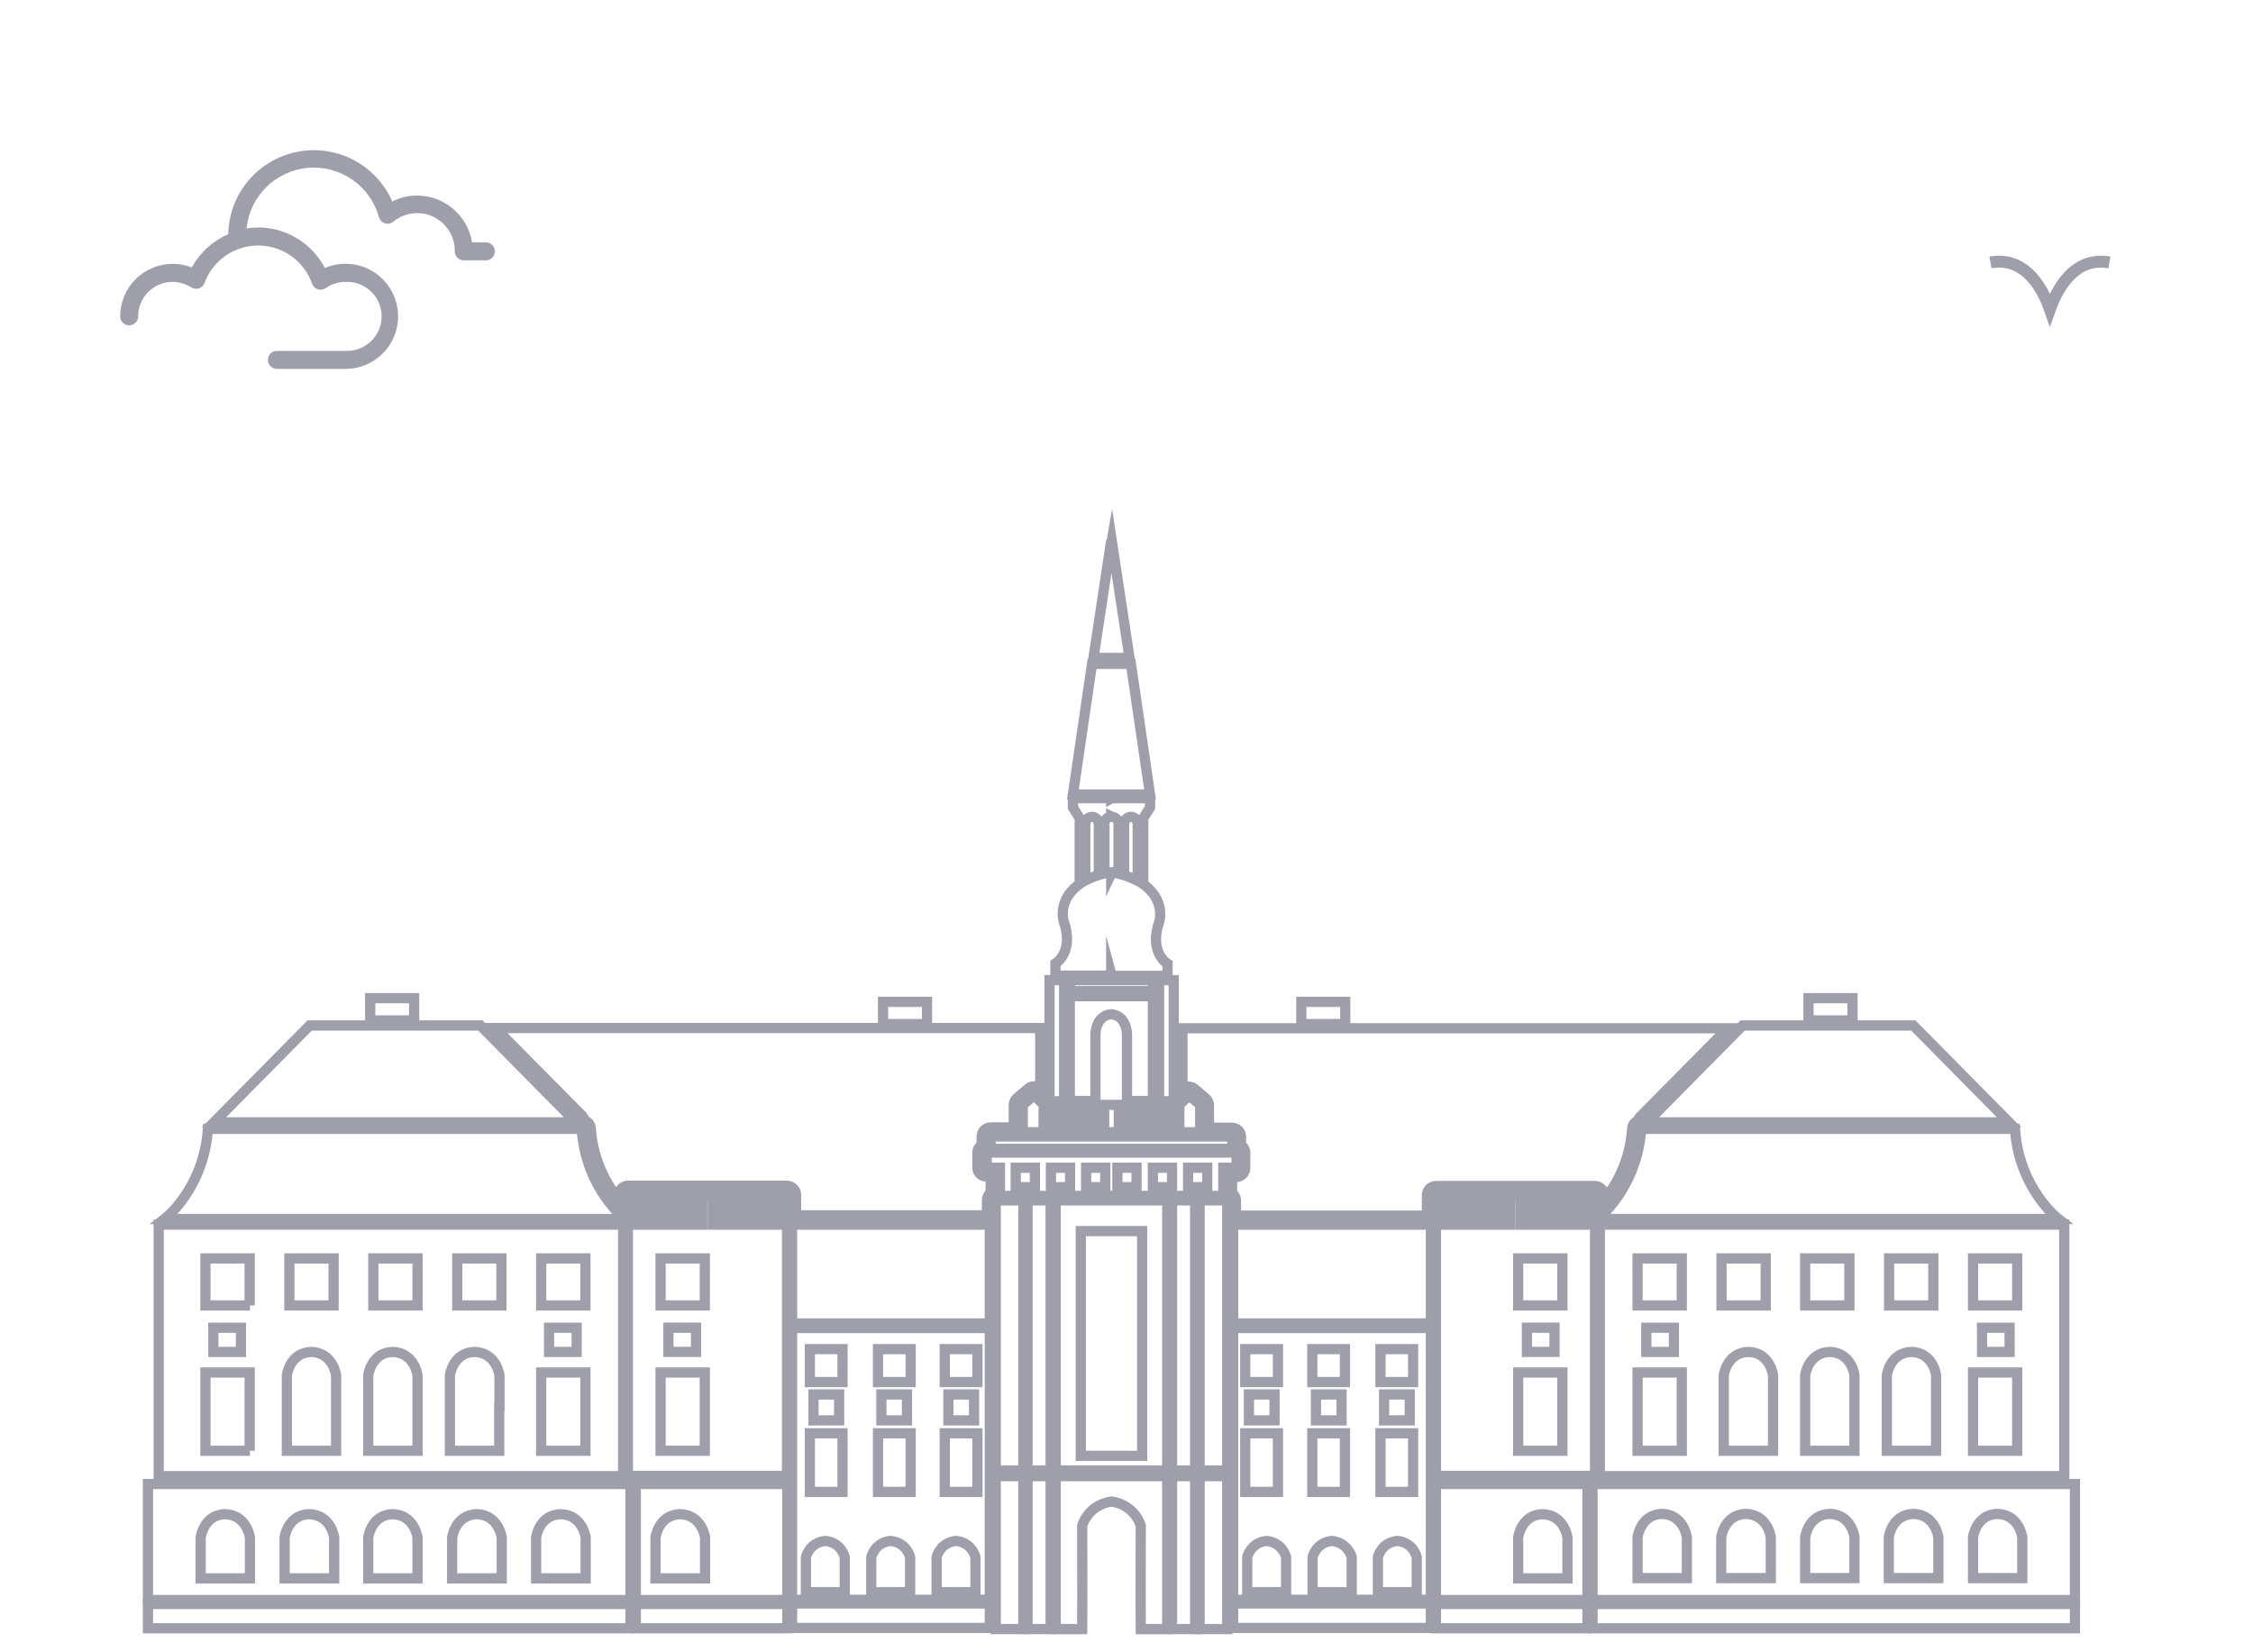 <svg width="75" height="55" viewBox="0 0 75 55" fill="none" xmlns="http://www.w3.org/2000/svg">
<mask id="mask0_782_4414" style="mask-type:alpha" maskUnits="userSpaceOnUse" x="0" y="0" width="75" height="55">
<rect width="75" height="55" fill="#D9D9D9"/>
</mask>
<g mask="url(#mask0_782_4414)">
<path d="M6.383 8.903C6.18 8.823 5.964 8.782 5.746 8.783C5.283 8.784 4.84 8.968 4.512 9.296C4.185 9.623 4.001 10.067 4 10.53C4 10.609 4.032 10.686 4.088 10.742C4.144 10.798 4.22 10.83 4.3 10.83C4.38 10.83 4.456 10.798 4.512 10.742C4.569 10.686 4.6 10.609 4.6 10.53C4.6 10.324 4.655 10.122 4.759 9.944C4.864 9.767 5.015 9.622 5.196 9.523C5.376 9.424 5.58 9.376 5.786 9.384C5.992 9.392 6.192 9.455 6.365 9.567C6.402 9.591 6.445 9.607 6.49 9.612C6.534 9.618 6.58 9.614 6.623 9.6C6.665 9.585 6.704 9.561 6.737 9.529C6.769 9.498 6.793 9.459 6.809 9.416C6.944 9.049 7.19 8.732 7.512 8.51C7.834 8.287 8.217 8.169 8.608 8.172C9 8.175 9.381 8.299 9.699 8.526C10.018 8.754 10.259 9.074 10.389 9.443C10.404 9.487 10.428 9.526 10.461 9.559C10.494 9.591 10.534 9.615 10.578 9.63C10.621 9.644 10.668 9.648 10.714 9.641C10.76 9.634 10.804 9.617 10.842 9.591C11.033 9.455 11.261 9.383 11.496 9.383C11.651 9.376 11.807 9.399 11.953 9.453C12.099 9.507 12.233 9.591 12.346 9.698C12.459 9.805 12.549 9.935 12.611 10.078C12.672 10.221 12.704 10.375 12.704 10.531C12.704 10.687 12.672 10.841 12.611 10.985C12.549 11.128 12.459 11.257 12.346 11.364C12.233 11.472 12.099 11.555 11.953 11.609C11.807 11.663 11.651 11.687 11.496 11.679H9.218C9.139 11.679 9.062 11.711 9.006 11.767C8.95 11.823 8.918 11.899 8.918 11.979C8.918 12.059 8.95 12.135 9.006 12.191C9.062 12.248 9.139 12.279 9.218 12.279H11.496C11.755 12.28 12.012 12.223 12.247 12.113C12.482 12.002 12.69 11.841 12.855 11.64C13.02 11.439 13.138 11.204 13.2 10.952C13.263 10.7 13.269 10.437 13.217 10.182C13.165 9.927 13.058 9.687 12.902 9.48C12.746 9.272 12.546 9.101 12.316 8.981C12.085 8.86 11.831 8.792 11.572 8.782C11.312 8.771 11.053 8.819 10.815 8.921C10.603 8.515 10.284 8.175 9.893 7.937C9.501 7.699 9.052 7.572 8.594 7.571C8.464 7.573 8.335 7.584 8.207 7.604C8.26 7.082 8.493 6.594 8.867 6.226C9.241 5.858 9.732 5.632 10.255 5.587C10.778 5.543 11.3 5.683 11.731 5.982C12.162 6.282 12.475 6.723 12.615 7.229C12.629 7.277 12.654 7.32 12.688 7.356C12.723 7.392 12.766 7.418 12.813 7.433C12.86 7.448 12.911 7.451 12.959 7.441C13.008 7.432 13.054 7.41 13.092 7.379C13.277 7.227 13.501 7.131 13.738 7.103C13.975 7.074 14.216 7.114 14.431 7.218C14.646 7.322 14.827 7.485 14.953 7.689C15.078 7.892 15.143 8.127 15.139 8.366C15.139 8.446 15.17 8.522 15.226 8.578C15.283 8.635 15.359 8.666 15.439 8.666H16.174C16.253 8.666 16.33 8.635 16.386 8.578C16.442 8.522 16.474 8.446 16.474 8.366C16.474 8.287 16.442 8.21 16.386 8.154C16.33 8.098 16.253 8.066 16.174 8.066H15.715C15.643 7.632 15.419 7.236 15.084 6.951C14.748 6.666 14.322 6.509 13.881 6.509C13.595 6.508 13.313 6.576 13.059 6.707C12.798 6.112 12.342 5.623 11.766 5.323C11.189 5.022 10.528 4.928 9.89 5.055C9.253 5.182 8.678 5.523 8.261 6.022C7.844 6.52 7.61 7.146 7.598 7.796C7.081 8.02 6.653 8.41 6.383 8.903Z" fill="#9E9FAA"/>
<path d="M66.261 8.737C67.314 8.545 67.928 9.412 68.24 10.294C68.556 9.408 69.172 8.545 70.22 8.737" stroke="#9E9FAA" stroke-width="0.396" stroke-miterlimit="10"/>
<path d="M35.941 29.213C36.006 29.176 36.062 29.138 36.128 29.11V27.441C36.128 27.3 36.231 27.188 36.353 27.188C36.475 27.188 36.578 27.3 36.578 27.441V28.941C36.644 28.922 36.709 28.913 36.766 28.904V27.413C36.766 27.291 36.869 27.188 36.991 27.188V27.179L37.009 27.188C37.131 27.188 37.234 27.291 37.234 27.413V28.904C37.291 28.913 37.347 28.922 37.422 28.941V27.441C37.422 27.3 37.525 27.188 37.647 27.188C37.769 27.188 37.872 27.3 37.872 27.441V29.11C37.928 29.138 37.994 29.176 38.059 29.213V27.235L38.284 26.879V26.569H37.009L36.991 26.579V26.569H35.716V26.879L35.941 27.235V29.213Z" stroke="#9E9FAA" stroke-width="0.34" stroke-miterlimit="10"/>
<path d="M36.991 32.419L37.009 32.485H38.866V32.082C38.866 32.082 38.228 31.707 38.594 30.666C38.594 30.666 38.819 29.935 38.003 29.391C38.003 29.391 37.506 29.091 37.009 29.044L36.991 29.082V29.035C36.494 29.082 35.997 29.382 35.997 29.382C35.181 29.926 35.406 30.657 35.406 30.657C35.772 31.698 35.134 32.073 35.134 32.073V32.476H36.991V32.419Z" stroke="#9E9FAA" stroke-width="0.34" stroke-miterlimit="10"/>
<path d="M35.425 32.626H34.937V36.657H35.425V32.626Z" stroke="#9E9FAA" stroke-width="0.34" stroke-miterlimit="10"/>
<path d="M34.047 36.779V37.688H34.534H34.75H34.937H35.247H35.397H35.706H35.856H36.166H36.316H36.616H36.766H36.944H37.066H37.244H37.394H37.703H37.853H38.163H38.313H38.613H38.763H39.063H39.25H39.466H39.953V36.779L39.578 36.46L39.26 36.779H37.066H36.944H34.75L34.431 36.46L34.047 36.779ZM39.072 37.032H39.26V37.435H39.072V37.032ZM38.613 37.032H38.763V37.435H38.613V37.032ZM38.153 37.032H38.303V37.435H38.153V37.032ZM37.694 37.032H37.844V37.435H37.694V37.032ZM37.244 37.032H37.394V37.435H37.244V37.032ZM36.606 37.032H36.756V37.435H36.606V37.032ZM36.147 37.032H36.297V37.435H36.147V37.032ZM35.687 37.032H35.837V37.435H35.687V37.032ZM35.237 37.032H35.387V37.435H35.237V37.032ZM34.74 37.032H34.928V37.435H34.74V37.032Z" stroke="#9E9FAA" stroke-width="0.34" stroke-miterlimit="10"/>
<path d="M34.066 39.957H33.147V48.949H34.066V39.957Z" stroke="#9E9FAA" stroke-width="0.34" stroke-miterlimit="10"/>
<path d="M34.975 39.957H34.206V48.949H34.975V39.957Z" stroke="#9E9FAA" stroke-width="0.34" stroke-miterlimit="10"/>
<path d="M34.066 49.136H33.147V54.227H34.066V49.136Z" stroke="#9E9FAA" stroke-width="0.34" stroke-miterlimit="10"/>
<path d="M34.975 49.136H34.206V54.227H34.975V49.136Z" stroke="#9E9FAA" stroke-width="0.34" stroke-miterlimit="10"/>
<path d="M32.95 40.764H26.368V44.054H32.95V40.764Z" stroke="#9E9FAA" stroke-width="0.34" stroke-miterlimit="10"/>
<path d="M32.95 53.374H26.368V54.189H32.95V53.374Z" stroke="#9E9FAA" stroke-width="0.34" stroke-miterlimit="10"/>
<path d="M26.368 53.252H32.95V44.205H26.368V53.252ZM31.45 44.908H32.537V46.005H31.45V44.908ZM32.425 46.417V47.28H31.572V46.417H32.425ZM31.45 47.711H32.537V49.661H31.45V47.711ZM31.178 51.836C31.178 51.836 31.281 51.349 31.825 51.292C32.368 51.349 32.472 51.836 32.472 51.836V52.999H31.825H31.178V51.836ZM29.228 44.908H30.315V46.005H29.228V44.908ZM30.193 46.417V47.28H29.34V46.417H30.193ZM29.228 47.711H30.315V49.661H29.228V47.711ZM29.003 51.836C29.003 51.836 29.106 51.349 29.65 51.292C30.193 51.349 30.297 51.836 30.297 51.836V52.999H29.65H29.003V51.836ZM26.959 44.908H28.046V46.005H26.959V44.908ZM27.934 46.417V47.28H27.081V46.417H27.934ZM26.959 47.711H28.046V49.661H26.959V47.711ZM26.828 51.836C26.828 51.836 26.931 51.349 27.474 51.292C28.018 51.349 28.121 51.836 28.121 51.836V52.999H27.474H26.828V51.836Z" stroke="#9E9FAA" stroke-width="0.34" stroke-miterlimit="10"/>
<path d="M26.209 53.392H21.165V54.199H26.209V53.392Z" stroke="#9E9FAA" stroke-width="0.34" stroke-miterlimit="10"/>
<path d="M20.987 53.392H4.926V54.199H20.987V53.392Z" stroke="#9E9FAA" stroke-width="0.34" stroke-miterlimit="10"/>
<path d="M21.165 53.261H26.209V49.398H21.165V53.261ZM21.821 51.18C21.821 51.18 21.915 50.42 22.646 50.402C23.377 50.43 23.471 51.18 23.471 51.18V52.539H22.646H21.821V51.18Z" stroke="#9E9FAA" stroke-width="0.34" stroke-miterlimit="10"/>
<path d="M4.926 53.261H20.987V49.398H4.926V53.261ZM17.846 51.18C17.846 51.18 17.94 50.42 18.671 50.402C19.402 50.43 19.496 51.18 19.496 51.18V52.539H18.671H17.846V51.18ZM15.052 51.18C15.052 51.18 15.146 50.42 15.877 50.402C16.608 50.43 16.702 51.18 16.702 51.18V52.539H15.877H15.052V51.18ZM12.258 51.18C12.258 51.18 12.352 50.42 13.074 50.402C13.805 50.43 13.899 51.18 13.899 51.18V52.539H13.074H12.258V51.18ZM9.474 51.18C9.474 51.18 9.567 50.42 10.299 50.402C11.03 50.43 11.124 51.18 11.124 51.18V52.539H10.299H9.474V51.18ZM6.68 51.18C6.68 51.18 6.773 50.42 7.495 50.402C8.227 50.43 8.32 51.18 8.32 51.18V52.539H7.495H6.68V51.18Z" stroke="#9E9FAA" stroke-width="0.34" stroke-miterlimit="10"/>
<path d="M20.743 40.764H5.283V49.136H20.743V40.764ZM9.633 41.889H11.105V43.454H9.633V41.889ZM8.32 48.292H6.839V45.686H8.311V48.292H8.32ZM7.102 45.001V44.195H8.02V45.001H7.102ZM8.32 43.454H6.839V41.889H8.311V43.454H8.32ZM11.189 46.82V47.139V47.327V47.786V48.292H9.549V47.786V47.327V47.139V46.82V45.78C9.549 45.78 9.642 45.02 10.364 45.001C11.095 45.029 11.189 45.78 11.189 45.78V46.82ZM13.899 46.82V47.139V47.327V47.786V48.292H12.258V47.786V47.327V47.139V46.82V45.78C12.258 45.78 12.352 45.02 13.074 45.001C13.805 45.029 13.899 45.78 13.899 45.78V46.82ZM13.899 43.454H12.427V41.889H13.899V43.454ZM16.618 46.82V47.139V47.327V47.786V48.292H14.977V47.786V47.327V47.139V46.82V45.78C14.977 45.78 15.071 45.02 15.802 45.001C16.533 45.029 16.627 45.78 16.627 45.78V46.82H16.618ZM16.693 43.454H15.221V41.889H16.693V43.454ZM19.487 48.292H18.015V45.686H19.487V48.292ZM18.277 45.001V44.195H19.196V45.001H18.277ZM19.487 43.454H18.015V41.889H19.487V43.454Z" stroke="#9E9FAA" stroke-width="0.34" stroke-miterlimit="10"/>
<path d="M20.902 39.92V40.107V40.754V41.054V49.127H26.199V41.054V40.754V40.107V39.92V39.779H20.902V39.92ZM23.462 48.292H21.99V45.686H23.462V48.292ZM22.252 45.001V44.195H23.171V45.001H22.252ZM25.581 40.117H25.862V40.764H25.581V40.117ZM24.962 40.117H25.243V40.764H24.962V40.117ZM24.343 40.117H24.624V40.764H24.343V40.117ZM23.724 40.117H24.006V40.764H23.724V40.117ZM23.462 43.454H21.99V41.889H23.462V43.454ZM23.096 40.117H23.377V40.764H23.096V40.117ZM22.477 40.117H22.759V40.764H22.477V40.117ZM21.859 40.117H22.14V40.764H21.859V40.117ZM21.24 40.117H21.521V40.764H21.24V40.117Z" stroke="#9E9FAA" stroke-width="0.34" stroke-miterlimit="10"/>
<path d="M15.989 34.135H13.149H10.308L7.12 37.36H19.177L15.989 34.135Z" stroke="#9E9FAA" stroke-width="0.34" stroke-miterlimit="10"/>
<path d="M20.808 40.576C20.808 40.576 19.496 39.573 19.365 37.576H6.923C6.783 39.573 5.48 40.576 5.48 40.576H13.149H20.808Z" stroke="#9E9FAA" stroke-width="0.34" stroke-miterlimit="10"/>
<path d="M13.786 33.226H12.324V33.966H13.786V33.226Z" stroke="#9E9FAA" stroke-width="0.34" stroke-miterlimit="10"/>
<path d="M30.859 33.348H29.396V34.088H30.859V33.348Z" stroke="#9E9FAA" stroke-width="0.34" stroke-miterlimit="10"/>
<path d="M44.782 33.348H43.319V34.088H44.782V33.348Z" stroke="#9E9FAA" stroke-width="0.34" stroke-miterlimit="10"/>
<path d="M38.378 32.626H37.066H36.934H35.622V32.991H36.934H37.066H38.378V32.626Z" stroke="#9E9FAA" stroke-width="0.34" stroke-miterlimit="10"/>
<path d="M39.072 32.626H38.584V36.657H39.072V32.626Z" stroke="#9E9FAA" stroke-width="0.34" stroke-miterlimit="10"/>
<path d="M38.378 36.657V33.16H37.056H36.934H35.612V36.648H36.466V34.407C36.466 34.407 36.475 33.807 36.991 33.76C37.506 33.807 37.516 34.407 37.516 34.407V36.648H38.378V36.657Z" stroke="#9E9FAA" stroke-width="0.34" stroke-miterlimit="10"/>
<path d="M36.934 37.829H32.978V38.242H36.934H37.066H41.022V37.829H37.066H36.934Z" stroke="#9E9FAA" stroke-width="0.34" stroke-miterlimit="10"/>
<path d="M40.188 39.807H40.722V39.517V38.87H41.163V38.364H37.066H36.944H32.847V38.87H33.287V39.517V39.807H33.822H34.459H34.994H35.631H36.166H36.803H36.944H37.066H37.206H37.844H38.378H39.016H39.55H40.188ZM39.55 38.87H40.188V39.517H39.55V38.87ZM34.45 39.517H33.812V38.87H34.45V39.517ZM35.622 39.517H34.984V38.87H35.622V39.517ZM36.794 39.517H36.156V38.87H36.794V39.517ZM37.834 39.517H37.197V38.87H37.834V39.517ZM39.016 39.517H38.378V38.87H39.016V39.517Z" stroke="#9E9FAA" stroke-width="0.34" stroke-miterlimit="10"/>
<path d="M40.853 39.957H39.934V48.949H40.853V39.957Z" stroke="#9E9FAA" stroke-width="0.34" stroke-miterlimit="10"/>
<path d="M39.785 39.957H39.016V48.949H39.785V39.957Z" stroke="#9E9FAA" stroke-width="0.34" stroke-miterlimit="10"/>
<path d="M40.853 49.136H39.934V54.227H40.853V49.136Z" stroke="#9E9FAA" stroke-width="0.34" stroke-miterlimit="10"/>
<path d="M39.785 49.136H39.016V54.227H39.785V49.136Z" stroke="#9E9FAA" stroke-width="0.34" stroke-miterlimit="10"/>
<path d="M36.906 39.957H35.144V48.949H36.906H37.094H38.856V39.957H37.094H36.906ZM38.022 48.461H37.094H36.906H35.978V40.979H36.906H37.094H38.022V48.461Z" stroke="#9E9FAA" stroke-width="0.34" stroke-miterlimit="10"/>
<path d="M36.925 49.136H35.144V54.227H36.025C36.034 53.683 36.025 50.786 36.025 50.786C36.025 50.786 36.203 50.102 37 49.98C37.797 50.102 37.975 50.786 37.975 50.786C37.975 50.786 37.966 53.683 37.975 54.227H38.856V49.136H37.075H36.925Z" stroke="#9E9FAA" stroke-width="0.34" stroke-miterlimit="10"/>
<path d="M47.632 40.764H41.05V44.054H47.632V40.764Z" stroke="#9E9FAA" stroke-width="0.34" stroke-miterlimit="10"/>
<path d="M47.632 53.374H41.05V54.189H47.632V53.374Z" stroke="#9E9FAA" stroke-width="0.34" stroke-miterlimit="10"/>
<path d="M41.05 53.252H47.632V44.205H41.05V53.252ZM45.954 44.908H47.041V46.005H45.954V44.908ZM46.929 46.417V47.28H46.075V46.417H46.929ZM45.954 47.711H47.041V49.661H45.954V47.711ZM45.869 51.836C45.869 51.836 45.972 51.349 46.516 51.292C47.06 51.349 47.163 51.836 47.163 51.836V52.999H46.516H45.869V51.836ZM44.997 51.836V52.999H44.35H43.694V51.836C43.694 51.836 43.797 51.349 44.341 51.292C44.885 51.358 44.997 51.836 44.997 51.836ZM43.685 44.908H44.772V46.005H43.685V44.908ZM44.66 46.417V47.28H43.807V46.417H44.66ZM43.685 47.711H44.772V49.661H43.685V47.711ZM42.813 51.836V52.999H42.166H41.519V51.836C41.519 51.836 41.622 51.349 42.166 51.292C42.71 51.358 42.813 51.836 42.813 51.836ZM41.453 44.908H42.541V46.005H41.453V44.908ZM42.428 46.417V47.28H41.575V46.417H42.428ZM41.453 47.711H42.541V49.661H41.453V47.711Z" stroke="#9E9FAA" stroke-width="0.34" stroke-miterlimit="10"/>
<path d="M52.845 53.392H47.801V54.199H52.845V53.392Z" stroke="#9E9FAA" stroke-width="0.34" stroke-miterlimit="10"/>
<path d="M69.073 53.392H53.013V54.199H69.073V53.392Z" stroke="#9E9FAA" stroke-width="0.34" stroke-miterlimit="10"/>
<path d="M47.801 53.261H52.845V49.398H47.801V53.261ZM50.538 51.18C50.538 51.18 50.632 50.42 51.354 50.402C52.085 50.43 52.179 51.18 52.179 51.18V52.539H51.354H50.538V51.18Z" stroke="#9E9FAA" stroke-width="0.34" stroke-miterlimit="10"/>
<path d="M53.013 49.398V53.261H69.073V49.398H53.013ZM56.154 52.53H55.329H54.513V51.17C54.513 51.17 54.607 50.411 55.329 50.392C56.06 50.42 56.154 51.17 56.154 51.17V52.53ZM58.948 52.53H58.123H57.298V51.17C57.298 51.17 57.392 50.411 58.123 50.392C58.854 50.42 58.948 51.17 58.948 51.17V52.53ZM61.733 52.53H60.917H60.092V51.17C60.092 51.17 60.186 50.411 60.917 50.392C61.648 50.42 61.733 51.17 61.733 51.17V52.53ZM64.526 52.53H63.701H62.876V51.17C62.876 51.17 62.97 50.411 63.701 50.392C64.433 50.42 64.526 51.17 64.526 51.17V52.53ZM67.32 52.53H66.495H65.68V51.17C65.68 51.17 65.773 50.411 66.495 50.392C67.227 50.42 67.32 51.17 67.32 51.17V52.53Z" stroke="#9E9FAA" stroke-width="0.34" stroke-miterlimit="10"/>
<path d="M53.257 49.136H68.717V40.764H53.257V49.136ZM65.68 41.889H67.151V43.454H65.68V41.889ZM66.898 44.195V45.001H65.98V44.195H66.898ZM65.68 45.686H67.151V48.292H65.68V45.686ZM62.886 41.889H64.358V43.454H62.886V41.889ZM62.811 47.786V47.327V47.139V46.82V45.78C62.811 45.78 62.904 45.02 63.636 45.001C64.367 45.029 64.451 45.78 64.451 45.78V46.82V47.139V47.327V47.786V48.292H62.811V47.786ZM60.092 41.889H61.564V43.454H60.092V41.889ZM60.092 47.786V47.327V47.139V46.82V45.78C60.092 45.78 60.186 45.02 60.917 45.001C61.648 45.029 61.733 45.78 61.733 45.78V46.82V47.139V47.327V47.786V48.292H60.092V47.786ZM59.023 45.78V46.82V47.139V47.327V47.786V48.292H57.382V47.786V47.327V47.139V46.82V45.78C57.382 45.78 57.476 45.02 58.207 45.001C58.929 45.02 59.023 45.78 59.023 45.78ZM57.307 41.889H58.779V43.454H57.307V41.889ZM54.513 41.889H55.985V43.454H54.513V41.889ZM55.723 44.195V45.001H54.804V44.195H55.723ZM54.513 45.686H55.985V48.292H54.513V45.686Z" stroke="#9E9FAA" stroke-width="0.34" stroke-miterlimit="10"/>
<path d="M47.801 39.92V40.107V40.754V41.054V49.127H53.098V41.054V40.754V40.107V39.92V39.779H47.801V39.92ZM52.479 40.117H52.76V40.764H52.479V40.117ZM51.86 40.117H52.141V40.764H51.86V40.117ZM51.241 40.117H51.523V40.764H51.241V40.117ZM50.623 40.117H50.904V40.764H50.623V40.117ZM50.538 41.889H52.01V43.454H50.538V41.889ZM51.748 44.195V45.001H50.829V44.195H51.748ZM50.538 45.686H52.01V48.292H50.538V45.686ZM49.994 40.117H50.276V40.764H49.994V40.117ZM49.376 40.117H49.657V40.764H49.376V40.117ZM48.757 40.117H49.038V40.764H48.757V40.117ZM48.138 40.117H48.419V40.764H48.138V40.117Z" stroke="#9E9FAA" stroke-width="0.34" stroke-miterlimit="10"/>
<path d="M66.88 37.36L63.692 34.135H60.851H58.01L54.823 37.36H66.88Z" stroke="#9E9FAA" stroke-width="0.34" stroke-miterlimit="10"/>
<path d="M53.182 40.576H60.851H68.52C68.52 40.576 67.208 39.573 67.076 37.576H54.635C54.495 39.573 53.182 40.576 53.182 40.576Z" stroke="#9E9FAA" stroke-width="0.34" stroke-miterlimit="10"/>
<path d="M61.667 33.226H60.204V33.966H61.667V33.226Z" stroke="#9E9FAA" stroke-width="0.34" stroke-miterlimit="10"/>
<path d="M36.991 26.447H37.009H38.284L37.647 22.097H37.094H37.009H36.991H36.916H36.353L35.716 26.447H36.353H36.991Z" stroke="#9E9FAA" stroke-width="0.34" stroke-miterlimit="10"/>
<path d="M41.144 39.957V40.464H47.501V39.779C47.501 39.62 47.632 39.479 47.8 39.479H53.098C53.257 39.479 53.398 39.611 53.398 39.779V39.939C53.763 39.498 54.26 38.701 54.335 37.557C54.345 37.435 54.42 37.342 54.532 37.304C54.541 37.248 54.57 37.192 54.617 37.154L57.514 34.229H39.363V36.254C39.419 36.198 39.494 36.17 39.569 36.17C39.635 36.17 39.709 36.198 39.766 36.245L40.141 36.563C40.206 36.62 40.244 36.704 40.244 36.788V37.538H41.013C41.172 37.538 41.313 37.67 41.313 37.839V38.12C41.397 38.176 41.453 38.26 41.453 38.373V38.879C41.453 39.039 41.322 39.179 41.153 39.179H41.013V39.723C41.097 39.77 41.144 39.864 41.144 39.957Z" stroke="#9E9FAA" stroke-width="0.34" stroke-miterlimit="10"/>
<path d="M32.537 38.87V38.364C32.537 38.26 32.593 38.167 32.678 38.11V37.829C32.678 37.67 32.809 37.529 32.978 37.529H33.747V36.779C33.747 36.695 33.784 36.61 33.85 36.554L34.225 36.235C34.281 36.188 34.347 36.16 34.422 36.16C34.497 36.16 34.572 36.188 34.628 36.245V34.22H16.486L19.384 37.145C19.421 37.192 19.449 37.239 19.468 37.295C19.571 37.332 19.655 37.435 19.665 37.548C19.74 38.692 20.246 39.489 20.602 39.929V39.77C20.602 39.611 20.733 39.47 20.902 39.47H26.199C26.359 39.47 26.5 39.601 26.5 39.77V40.454H32.856V39.948C32.856 39.845 32.903 39.761 32.978 39.704V39.16H32.837C32.678 39.17 32.537 39.039 32.537 38.87Z" stroke="#9E9FAA" stroke-width="0.34" stroke-miterlimit="10"/>
<path d="M37.009 21.9H37.6L37.009 18L36.991 18.103V18L36.4 21.9H36.991H37.009Z" stroke="#9E9FAA" stroke-width="0.34" stroke-miterlimit="10"/>
</g>
</svg>
